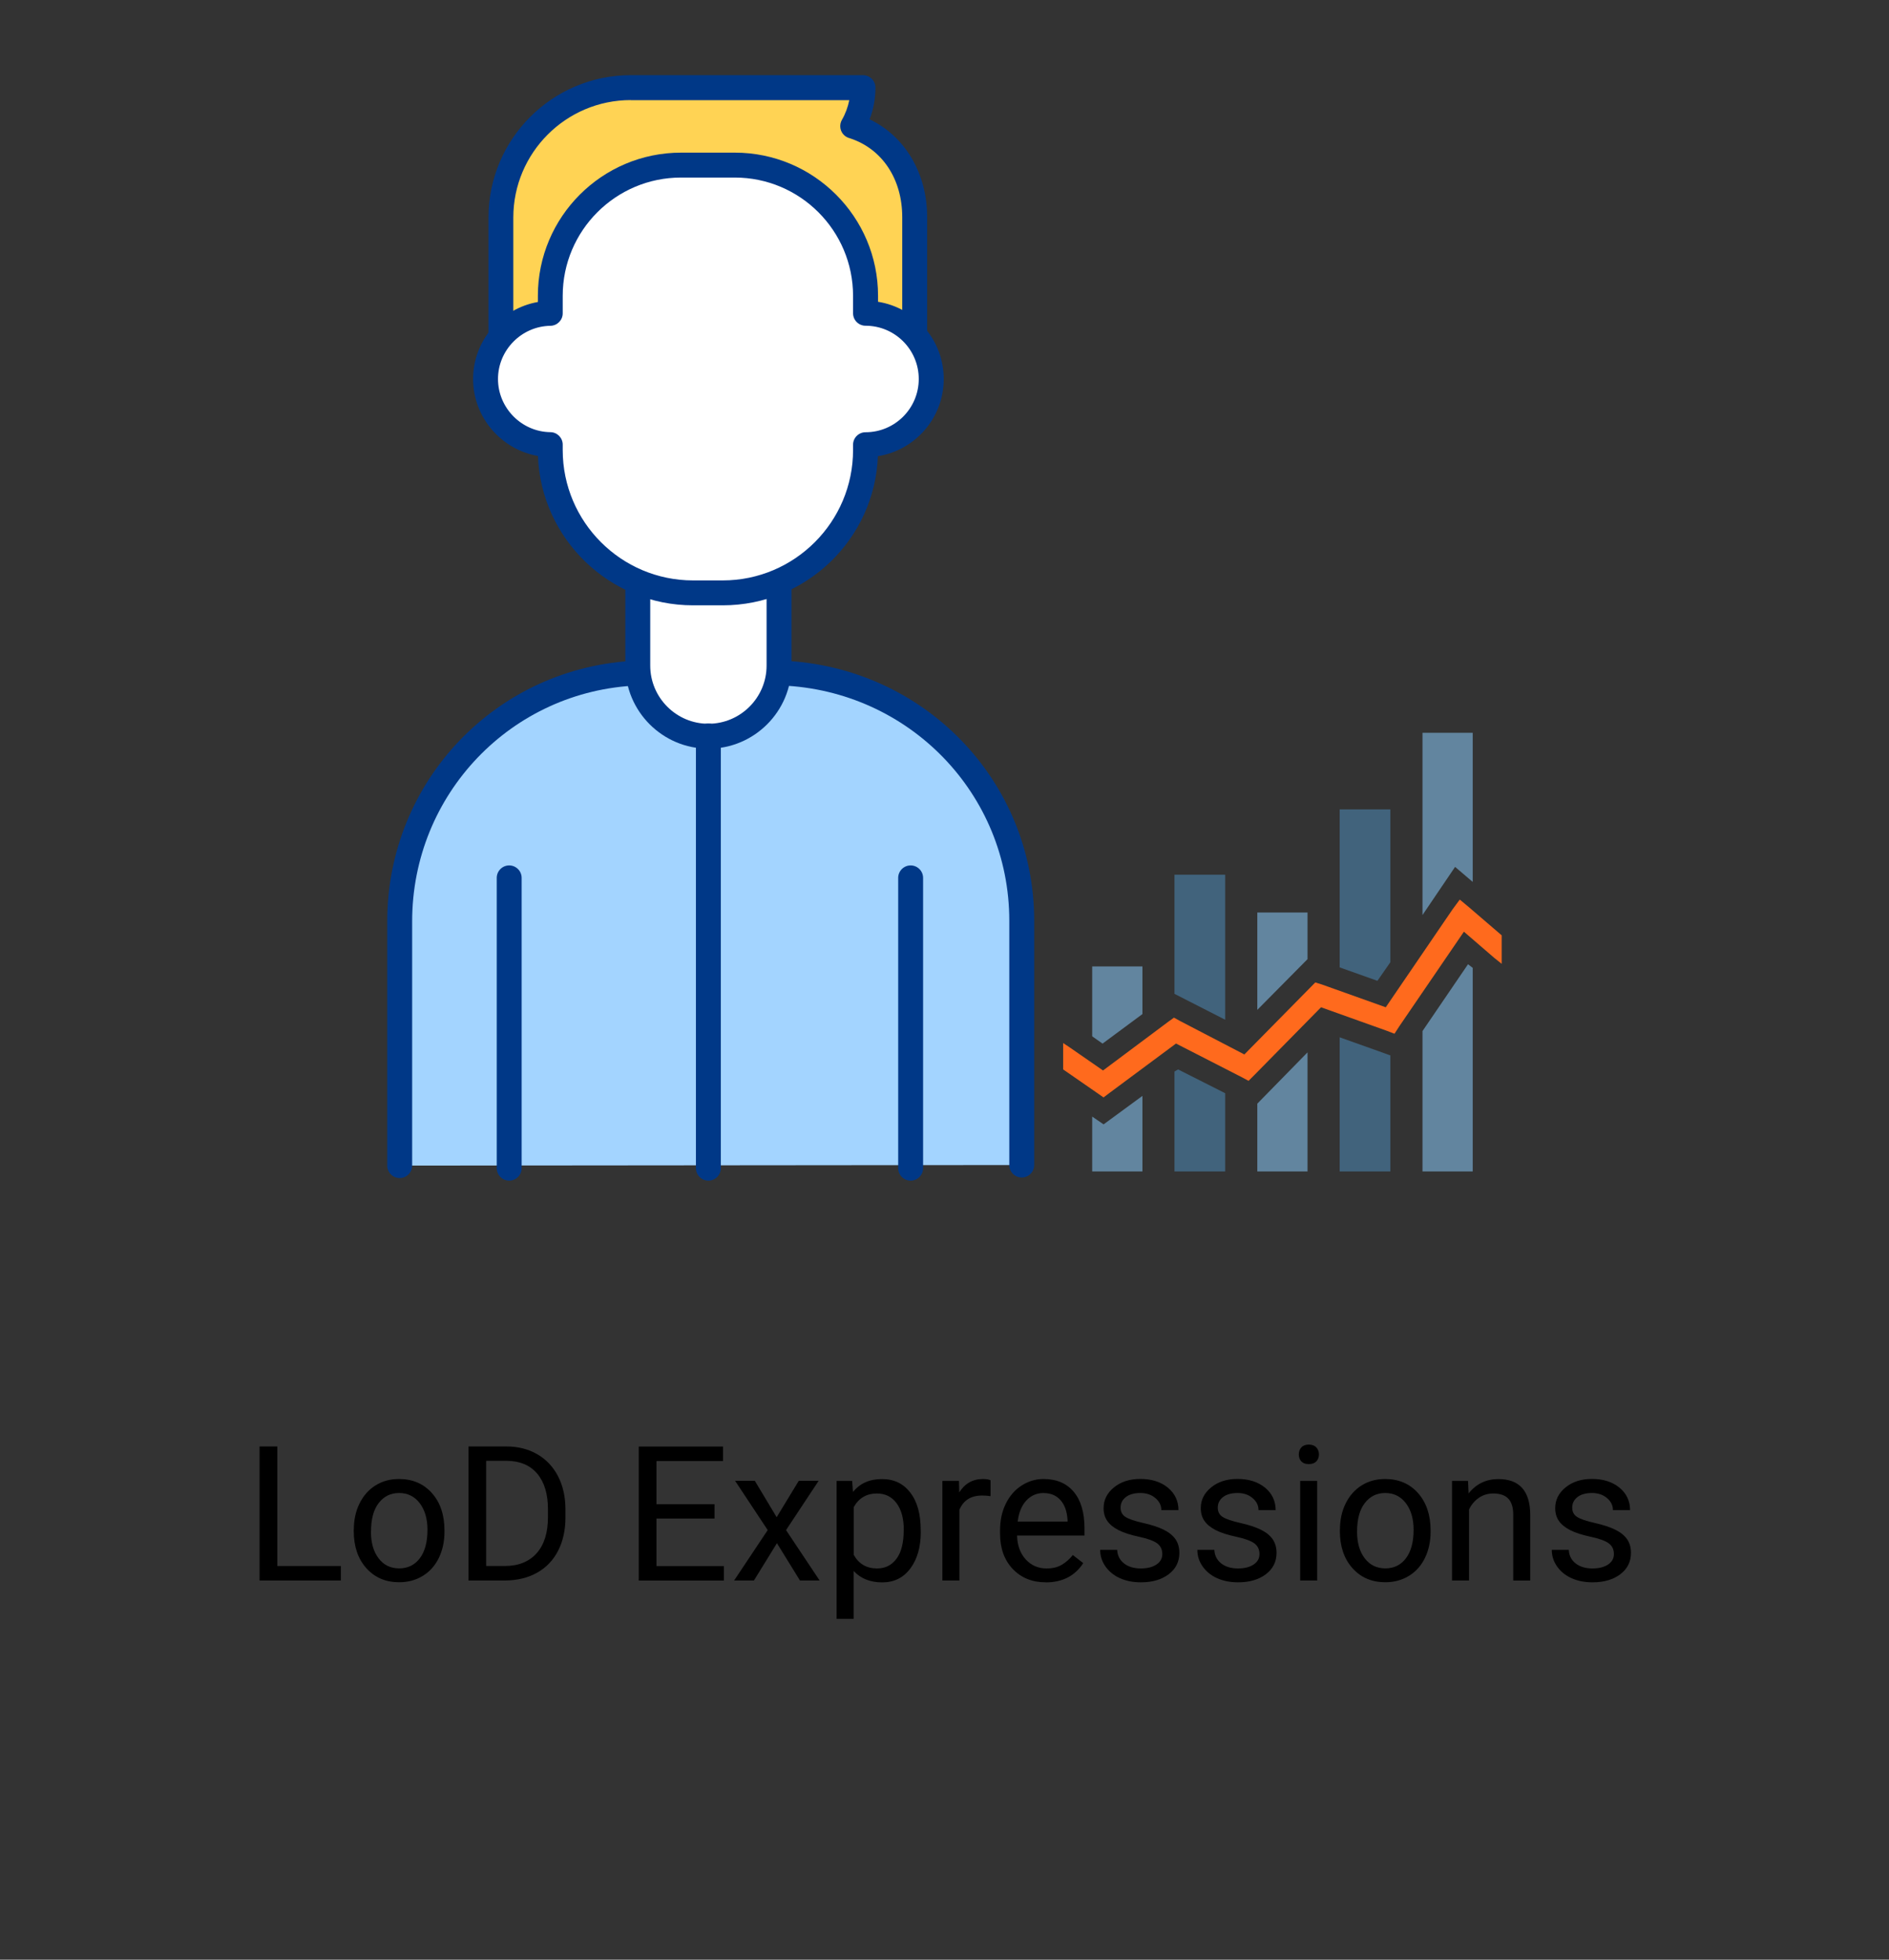 <svg xmlns="http://www.w3.org/2000/svg" id="Layer_1" viewBox="0 0 270 280"><rect x="0" y="0" width="270" height="280" fill="#333333" stroke="none"/><g><path d="M39.64,223.75h9.08v2.07h-11.62v-19.15h2.54v17.09Z"></path><path d="M50.57,218.57c0-1.39,.27-2.65,.82-3.76,.55-1.11,1.31-1.97,2.29-2.58,.98-.61,2.09-.91,3.35-.91,1.94,0,3.51,.67,4.7,2.01,1.2,1.34,1.8,3.13,1.8,5.35v.17c0,1.39-.27,2.63-.8,3.73s-1.29,1.96-2.28,2.57c-.99,.61-2.12,.92-3.4,.92-1.93,0-3.49-.67-4.69-2.01-1.2-1.34-1.8-3.12-1.8-5.33v-.17Zm2.45,.29c0,1.58,.37,2.85,1.1,3.8,.73,.96,1.71,1.43,2.94,1.43s2.22-.48,2.95-1.45,1.09-2.33,1.09-4.07c0-1.56-.37-2.83-1.11-3.8-.74-.97-1.73-1.45-2.95-1.45s-2.17,.48-2.91,1.43-1.1,2.32-1.1,4.1Z"></path><path d="M66.96,225.82v-19.15h5.41c1.67,0,3.14,.37,4.42,1.11,1.28,.74,2.27,1.79,2.97,3.14s1.05,2.92,1.06,4.68v1.22c0,1.81-.35,3.39-1.05,4.75s-1.69,2.4-2.99,3.13c-1.29,.73-2.8,1.1-4.52,1.12h-5.3Zm2.53-17.09v15.02h2.66c1.95,0,3.46-.61,4.55-1.82,1.08-1.21,1.62-2.94,1.62-5.17v-1.12c0-2.18-.51-3.87-1.53-5.08s-2.47-1.82-4.35-1.84h-2.95Z"></path><path d="M102.13,216.97h-8.3v6.79h9.64v2.07h-12.17v-19.15h12.04v2.07h-9.51v6.17h8.3v2.07Z"></path><path d="M111.01,216.78l3.16-5.2h2.84l-4.66,7.04,4.8,7.2h-2.81l-3.29-5.33-3.29,5.33h-2.83l4.8-7.2-4.66-7.04h2.82l3.12,5.2Z"></path><path d="M131.61,218.86c0,2.17-.5,3.91-1.49,5.24s-2.33,1.99-4.03,1.99-3.09-.55-4.08-1.64v6.85h-2.43v-19.71h2.22l.12,1.58c.99-1.23,2.37-1.84,4.13-1.84s3.06,.64,4.06,1.93c1,1.29,1.49,3.08,1.49,5.38v.22Zm-2.43-.28c0-1.6-.34-2.87-1.03-3.8s-1.62-1.39-2.82-1.39c-1.47,0-2.58,.65-3.31,1.96v6.8c.73,1.3,1.84,1.95,3.34,1.95,1.17,0,2.09-.46,2.78-1.39,.69-.92,1.03-2.3,1.03-4.12Z"></path><path d="M141.58,213.77c-.37-.06-.77-.09-1.2-.09-1.6,0-2.68,.68-3.25,2.04v10.1h-2.43v-14.23h2.37l.04,1.64c.8-1.27,1.93-1.91,3.39-1.91,.47,0,.83,.06,1.08,.18v2.26Z"></path><path d="M149.47,226.08c-1.93,0-3.5-.63-4.71-1.9-1.21-1.27-1.82-2.96-1.82-5.08v-.45c0-1.41,.27-2.67,.81-3.78,.54-1.11,1.29-1.98,2.26-2.61s2.02-.94,3.15-.94c1.85,0,3.29,.61,4.31,1.83,1.03,1.22,1.54,2.96,1.54,5.24v1.01h-9.64c.04,1.4,.45,2.54,1.23,3.4,.79,.86,1.78,1.3,2.99,1.3,.86,0,1.59-.17,2.18-.53,.6-.35,1.12-.82,1.57-1.39l1.49,1.16c-1.19,1.83-2.98,2.75-5.37,2.75Zm-.3-12.76c-.98,0-1.81,.36-2.47,1.07-.67,.71-1.08,1.72-1.24,3.01h7.13v-.18c-.07-1.24-.4-2.19-1-2.87s-1.4-1.02-2.42-1.02Z"></path><path d="M166.13,222.04c0-.66-.25-1.17-.74-1.53-.5-.36-1.36-.68-2.59-.94-1.23-.26-2.21-.58-2.93-.95-.72-.37-1.26-.81-1.61-1.32-.35-.51-.52-1.11-.52-1.82,0-1.17,.49-2.15,1.48-2.96,.99-.81,2.25-1.21,3.78-1.21,1.61,0,2.92,.42,3.93,1.25,1,.83,1.51,1.9,1.51,3.2h-2.45c0-.67-.28-1.24-.85-1.72-.57-.48-1.28-.72-2.14-.72s-1.58,.19-2.08,.58c-.5,.39-.75,.89-.75,1.51,0,.59,.23,1.03,.7,1.33,.46,.3,1.3,.58,2.52,.86,1.21,.27,2.2,.6,2.95,.97s1.31,.83,1.68,1.36c.36,.53,.55,1.18,.55,1.94,0,1.27-.51,2.29-1.53,3.06s-2.34,1.15-3.96,1.15c-1.14,0-2.15-.2-3.03-.6s-1.56-.97-2.06-1.69c-.5-.72-.74-1.51-.74-2.35h2.43c.04,.82,.37,1.46,.98,1.94,.61,.48,1.42,.72,2.41,.72,.92,0,1.66-.19,2.22-.56s.84-.87,.84-1.49Z"></path><path d="M180.02,222.04c0-.66-.25-1.17-.74-1.53-.5-.36-1.36-.68-2.59-.94-1.23-.26-2.21-.58-2.93-.95-.72-.37-1.26-.81-1.61-1.32-.35-.51-.52-1.11-.52-1.82,0-1.17,.49-2.15,1.48-2.96,.99-.81,2.25-1.21,3.78-1.21,1.61,0,2.92,.42,3.93,1.25,1,.83,1.51,1.9,1.51,3.2h-2.45c0-.67-.28-1.24-.85-1.72-.57-.48-1.28-.72-2.14-.72s-1.58,.19-2.08,.58c-.5,.39-.75,.89-.75,1.51,0,.59,.23,1.03,.7,1.33,.46,.3,1.3,.58,2.52,.86,1.21,.27,2.2,.6,2.95,.97s1.31,.83,1.68,1.36c.36,.53,.55,1.18,.55,1.94,0,1.27-.51,2.29-1.53,3.06s-2.34,1.15-3.96,1.15c-1.14,0-2.15-.2-3.03-.6s-1.56-.97-2.06-1.69c-.5-.72-.74-1.51-.74-2.35h2.43c.04,.82,.37,1.46,.98,1.94,.61,.48,1.42,.72,2.41,.72,.92,0,1.66-.19,2.22-.56s.84-.87,.84-1.49Z"></path><path d="M185.64,207.81c0-.39,.12-.73,.36-1,.24-.27,.6-.41,1.07-.41s.83,.14,1.08,.41c.25,.27,.37,.6,.37,1s-.12,.72-.37,.99c-.25,.26-.6,.39-1.08,.39s-.83-.13-1.07-.39c-.24-.26-.36-.59-.36-.99Zm2.63,18.01h-2.43v-14.23h2.43v14.23Z"></path><path d="M191.52,218.57c0-1.39,.27-2.65,.82-3.76,.55-1.11,1.31-1.97,2.29-2.58,.98-.61,2.09-.91,3.35-.91,1.94,0,3.51,.67,4.7,2.01s1.8,3.13,1.8,5.35v.17c0,1.39-.27,2.63-.8,3.73-.53,1.1-1.29,1.96-2.28,2.57-.99,.61-2.12,.92-3.4,.92-1.93,0-3.49-.67-4.69-2.01-1.2-1.34-1.8-3.12-1.8-5.33v-.17Zm2.45,.29c0,1.58,.37,2.85,1.1,3.8s1.71,1.43,2.94,1.43,2.22-.48,2.95-1.45c.73-.97,1.09-2.33,1.09-4.07,0-1.56-.37-2.83-1.11-3.8-.74-.97-1.73-1.45-2.95-1.45s-2.17,.48-2.91,1.43-1.11,2.32-1.11,4.1Z"></path><path d="M209.83,211.59l.08,1.79c1.09-1.37,2.51-2.05,4.26-2.05,3.01,0,4.53,1.7,4.55,5.09v9.41h-2.43v-9.42c0-1.03-.24-1.79-.7-2.28-.46-.49-1.18-.74-2.15-.74-.79,0-1.48,.21-2.08,.63s-1.06,.97-1.39,1.66v10.14h-2.43v-14.23h2.3Z"></path><path d="M230.68,222.04c0-.66-.25-1.17-.74-1.53-.5-.36-1.36-.68-2.59-.94-1.23-.26-2.21-.58-2.93-.95-.72-.37-1.26-.81-1.61-1.32-.35-.51-.52-1.11-.52-1.82,0-1.17,.49-2.15,1.48-2.96,.99-.81,2.25-1.21,3.78-1.21,1.61,0,2.92,.42,3.93,1.25,1,.83,1.51,1.9,1.51,3.2h-2.45c0-.67-.28-1.24-.85-1.72-.57-.48-1.28-.72-2.14-.72s-1.58,.19-2.08,.58c-.5,.39-.75,.89-.75,1.51,0,.59,.23,1.03,.7,1.33,.46,.3,1.3,.58,2.52,.86,1.21,.27,2.2,.6,2.95,.97s1.31,.83,1.68,1.36c.36,.53,.55,1.18,.55,1.94,0,1.27-.51,2.29-1.53,3.06s-2.34,1.15-3.96,1.15c-1.14,0-2.15-.2-3.03-.6s-1.56-.97-2.06-1.69c-.5-.72-.74-1.51-.74-2.35h2.43c.04,.82,.37,1.46,.98,1.94,.61,.48,1.42,.72,2.41,.72,.92,0,1.66-.19,2.22-.56s.84-.87,.84-1.49Z"></path></g><g><g><path d="M57.13,166.54v-34.89c0-19.11,15.1-34.72,34.02-35.49h20.61c18.92,.77,34.28,16.27,34.28,35.38v34.92l-88.91,.08Z" style="fill:#a3d4ff;"></path><path d="M57.13,168.32c-.98,0-1.78-.8-1.78-1.78v-34.89c0-20.08,15.69-36.45,35.73-37.26h20.68c20.25,.82,36.06,17.14,36.06,37.15v34.92c0,.98-.8,1.78-1.78,1.78s-1.78-.8-1.78-1.78v-34.92c0-18.1-14.31-32.86-32.57-33.6h-20.54c-18.05,.73-32.24,15.54-32.24,33.71v34.89c0,.98-.8,1.78-1.78,1.78Z" style="fill:#003887;"></path></g><g><path d="M111.34,83.07v12.03c0,5.57-4.52,10.09-10.09,10.09s-10.09-4.52-10.09-10.09v-11.97l20.19-.06Z" style="fill:#fff;"></path><path d="M101.25,106.97c-6.55,0-11.87-5.33-11.87-11.87v-11.97c0-.98,.8-1.78,1.78-1.78s1.78,.8,1.78,1.78v11.97c0,4.58,3.73,8.31,8.31,8.31s8.32-3.73,8.32-8.31v-12.03c0-.98,.8-1.78,1.78-1.78s1.78,.8,1.78,1.78v12.03c0,6.55-5.33,11.87-11.87,11.87Z" style="fill:#003887;"></path></g><path d="M101.25,168.69c-.98,0-1.78-.8-1.78-1.78v-61.75c0-.98,.8-1.78,1.78-1.78s1.78,.8,1.78,1.78v61.75c0,.98-.8,1.78-1.78,1.78Z" style="fill:#003887;"></path><path d="M130.16,168.69c-.98,0-1.78-.8-1.78-1.78v-41.48c0-.98,.8-1.78,1.78-1.78s1.78,.8,1.78,1.78v41.48c0,.98-.8,1.78-1.78,1.78Z" style="fill:#003887;"></path><path d="M72.78,168.69c-.98,0-1.78-.8-1.78-1.78v-41.48c0-.98,.8-1.78,1.78-1.78s1.78,.8,1.78,1.78v41.48c0,.98-.8,1.78-1.78,1.78Z" style="fill:#003887;"></path><g><path d="M121.9,18.01h-.01c.93-1.62,1.47-3.49,1.47-5.49h-33.2c-10.25,0-18.56,8.31-18.56,18.56v17.04l59.15-.19V31.02c0-6.76-3.85-11.44-8.85-13Z" style="fill:#ffd354;"></path><path d="M71.6,49.9c-.47,0-.92-.19-1.26-.52-.33-.33-.52-.79-.52-1.26V31.08c0-11.21,9.12-20.34,20.33-20.34h33.2c.98,0,1.78,.8,1.78,1.78,0,1.55-.28,3.09-.83,4.53,5.05,2.42,8.22,7.7,8.22,13.97v16.92c0,.98-.79,1.78-1.77,1.78l-59.15,.19h0ZM90.15,14.3c-9.25,0-16.78,7.53-16.78,16.78v15.26l55.59-.17v-15.14c0-5.45-2.86-9.76-7.47-11.27-.4-.09-.77-.32-1.03-.66-.43-.57-.48-1.34-.13-1.96,.51-.88,.86-1.84,1.06-2.83h-31.25Z" style="fill:#003887;"></path></g><g><path d="M123.71,44.76v-2.49c0-10.31-8.36-18.68-18.68-18.68h-7.7c-10.32,0-18.68,8.36-18.68,18.68v2.5c-5.12,.07-9.26,4.24-9.26,9.38s4.13,9.31,9.26,9.38v.77c0,11.27,9.14,20.41,20.41,20.41h4.24c11.27,0,20.41-9.14,20.41-20.41v-.76c5.19,0,9.39-4.2,9.39-9.39s-4.2-9.39-9.39-9.39Z" style="fill:#fff;"></path><path d="M103.3,86.49h-4.24c-11.95,0-21.72-9.5-22.17-21.34-5.25-.91-9.27-5.52-9.27-11s4.02-10.08,9.26-11v-.89c0-11.28,9.18-20.45,20.46-20.45h7.7c11.28,0,20.46,9.18,20.46,20.45v.86c5.32,.85,9.39,5.47,9.39,11.03s-4.08,10.18-9.41,11.03c-.46,11.83-10.23,21.31-22.17,21.31Zm-5.97-61.12c-9.32,0-16.9,7.58-16.9,16.9v2.5c0,.97-.78,1.76-1.75,1.78-4.14,.06-7.5,3.47-7.5,7.6s3.36,7.55,7.5,7.6c.97,.01,1.75,.81,1.75,1.78v.77c0,10.27,8.36,18.63,18.63,18.63h4.24c10.27,0,18.63-8.36,18.63-18.63v-.76c0-.98,.8-1.78,1.78-1.78,4.2,0,7.61-3.41,7.61-7.61s-3.41-7.61-7.61-7.61c-.98,0-1.78-.8-1.78-1.78v-2.49c0-9.32-7.58-16.9-16.9-16.9h-7.7Z" style="fill:#003887;"></path></g><g><path d="M156.11,138.08h7.18v6.81l-5.7,4.22-1.48-1.04v-9.99Zm7.18,18.5v10.8h-7.18v-7.84l1.63,1.11,5.55-4.07Z" style="fill:#62859f; fill-rule:evenodd;"></path><path d="M167.87,124.98h7.25v20.72l-7.25-3.7v-17.02Zm7.25,31.23v11.17h-7.25v-14.28l.52-.3,6.73,3.4Z" style="fill:#41637c; fill-rule:evenodd;"></path><path d="M179.71,130.38h7.18v6.66l-7.18,7.25v-13.91Zm7.18,19.98v17.02h-7.18v-9.69l7.18-7.33Z" style="fill:#62859f; fill-rule:evenodd;"></path><path d="M191.48,115.65h7.25v21.83l-1.85,2.66-5.4-1.92v-22.57Zm7.25,35.15v16.58h-7.25v-19.17l5.62,2,1.63,.59Z" style="fill:#41637c; fill-rule:evenodd;"></path><path d="M203.32,104.7h7.18v21.31l-2.52-2.15-4.66,6.88v-26.05Zm7.18,33.6v29.08h-7.18v-20.06l6.51-9.55,.67,.52Z" style="fill:#62859f; fill-rule:evenodd;"></path><polygon points="214.64 133.64 214.64 137.71 213.61 136.89 209.24 133.12 199.99 146.66 199.32 147.7 198.14 147.25 188.82 143.92 179.27 153.62 178.46 154.43 177.49 153.91 168.09 149.1 158.62 156.13 157.73 156.8 156.77 156.13 151.96 152.8 151.96 149.03 152.85 149.62 157.66 152.95 166.98 145.99 167.8 145.4 168.61 145.85 177.86 150.66 187.34 141.04 188 140.37 188.96 140.67 198.07 143.92 207.61 129.94 208.65 128.53 209.98 129.64 214.64 133.64" style="fill:#ff6a1d; fill-rule:evenodd;"></polygon></g></g></svg>